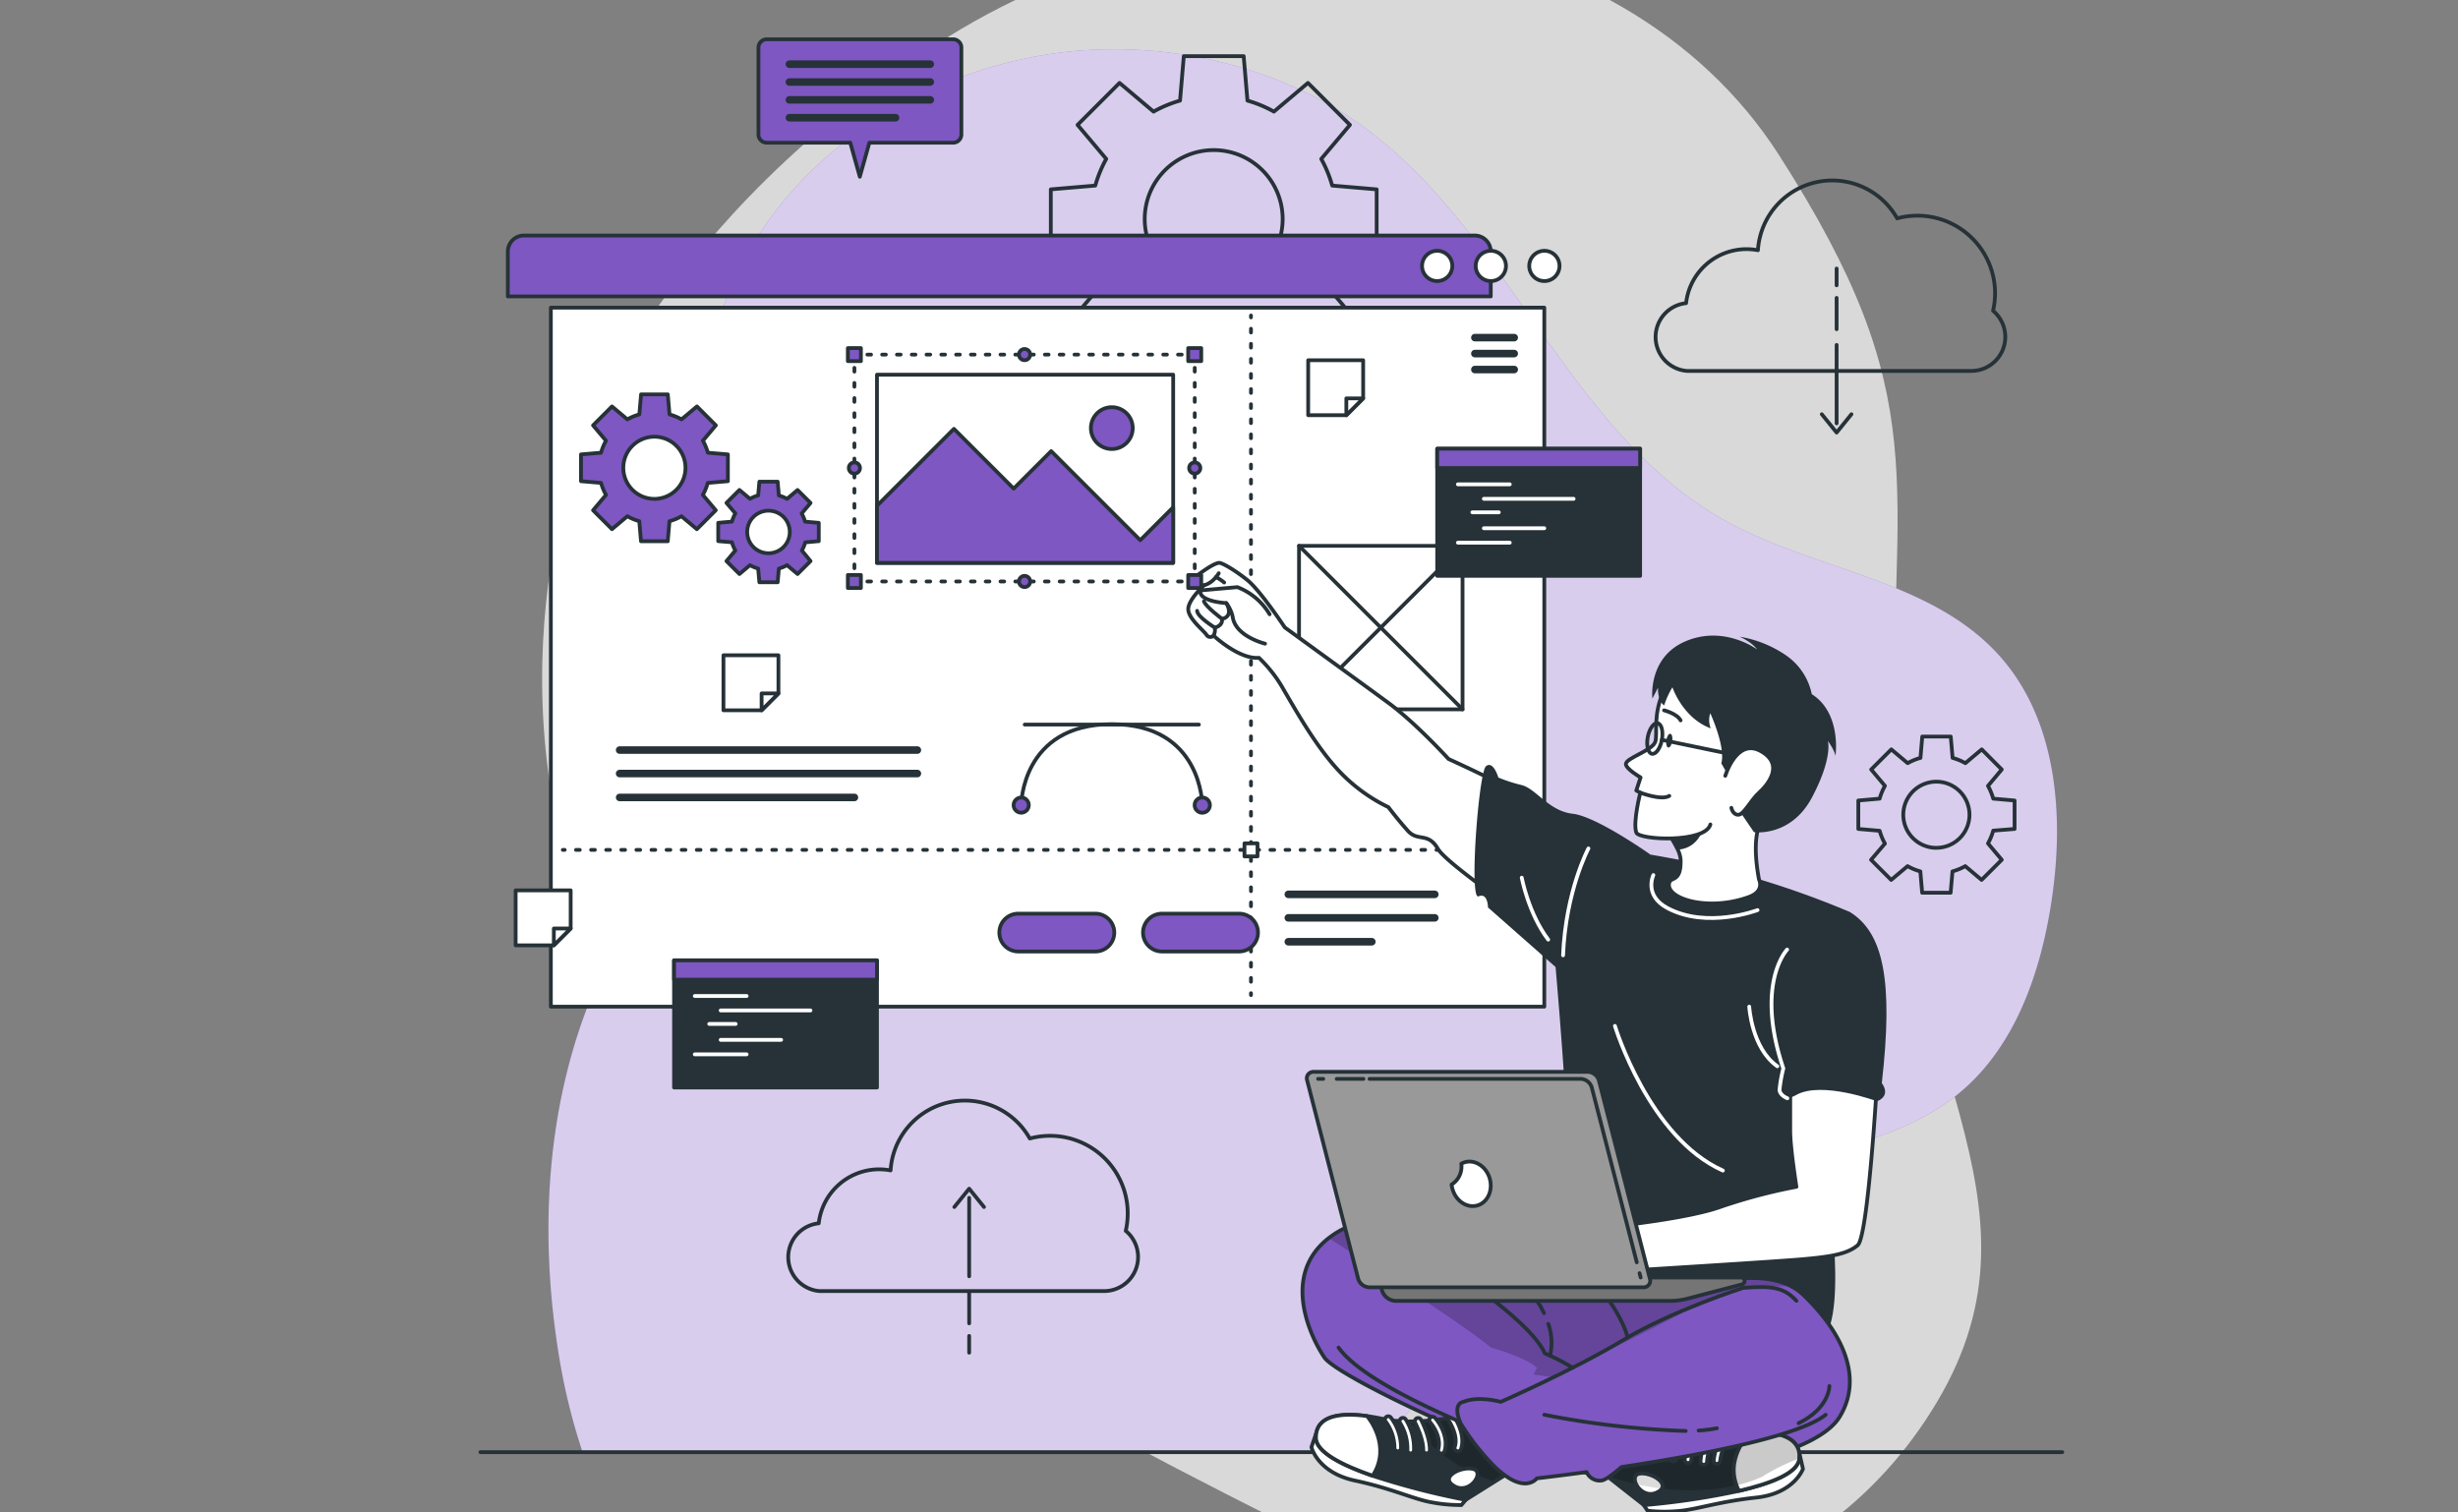 <svg width="650" height="400" xmlns="http://www.w3.org/2000/svg">
 <rect width="100%" height="100%" fill="#808080" stroke="none"/>
 <g id="Layer_1">
  <title>Layer 1</title>
  <g>
   <defs transform="translate(-45 -26) translate(26 -27) translate(-366 6) translate(470.05 0) translate(0 -0.609)">
    <clipPath id="svg_6">
     <path stroke-linejoin="round" stroke-linecap="round" stroke="#263238" fill="#7E57C2" d="m486.46,374.751c-6.77,11 -41.12,16.21 -59.87,15.72s-72.7,-26 -76.36,-31.44c-3.39,-5 -11.72,-21.57 1.12,-31.58a24.88,24.88 0 0 1 3.46,-2.24c8.79,-4.76 67.25,10.25 67.25,10.25s3.62,-2.29 4.95,-2.12c4.08,0.52 7,3.82 15.24,6.17c5.77,1.65 21.52,-4.69 31.58,0.76a13.88,13.88 0 0 1 3.06,2.22c9.4,8.98 16.33,21.23 9.57,32.26z"/>
    </clipPath>
    <clipPath id="svg_5">
     <path stroke-linejoin="round" stroke-linecap="round" stroke="#263238" fill="#263238" d="m417.21,384.311l17.52,13.75a200.72,200.72 0 0 0 25.12,-3.76l0,0c8.3,-1.92 15.55,-4.67 15.94,-8.45c0.61,-5.74 -5.53,-7.31 -12.82,-7.09c-1.36,0 -2.76,0.14 -4.17,0.28c-11.67,1.25 -26.51,-5.19 -26.51,-5.19l-15.08,10.46z"/>
    </clipPath>
    <clipPath id="svg_4">
     <path stroke-linejoin="round" stroke-linecap="round" stroke="#263238" fill="#fff" d="m433.54,389.731c-3.16,0.51 0.31,7 4.59,5s-1.43,-5.52 -4.59,-5z"/>
    </clipPath>
    <clipPath id="svg_3">
     <path stroke-linejoin="round" stroke-linecap="round" stroke="#263238" fill="#fff" d="m459.85,394.291c8.3,-1.92 15.55,-4.67 15.94,-8.45c0.61,-5.74 -5.53,-7.31 -12.82,-7.09c-0.32,0.31 -7.39,7.14 -3.12,15.54z"/>
    </clipPath>
    <clipPath id="svg_2">
     <path stroke-linejoin="round" stroke-linecap="round" stroke="#263238" fill="#263238" d="m406.44,384.841l-18.86,11.83a201.2,201.2 0 0 1 -24.59,-6.37l0,0c-8.05,-2.78 -15,-6.28 -15,-10.08c0,-5.78 6.27,-6.69 13.5,-5.71c1.35,0.18 2.73,0.43 4.12,0.72c11.47,2.47 26.9,-2.38 26.9,-2.38l13.93,11.99z"/>
    </clipPath>
   </defs>
   <g id="svg_12">
    <path opacity="0.7" fill="#fff" d="m152.98,119.481s-27.88,72 11.3,144.5s119.88,110.8 184.47,143.55s131.66,16.8 163.53,-36.84s-11.84,-91.93 -11.9,-168.42s11.45,-96.74 -30,-161.36s-143.06,-78.93 -219.9,-31s-97.5,109.57 -97.5,109.57z"/>
    <path fill="#7E57C2" d="m154.05,384.051l211.19,0c0.85,-1.36 1.71,-2.72 2.59,-4.05c22.72,-34.58 59.1,-59.24 98.83,-70.81c17.8,-5.18 37.08,-8.26 51.38,-20.06c14.72,-12.13 21.48,-31.49 24.4,-50.34c3.55,-22.82 1.63,-48.41 -13.86,-65.54c-18.19,-20.11 -48.67,-22.37 -72.37,-35.55c-40.79,-22.7 -56.6,-74.39 -93.71,-102.71c-23.45,-17.89 -55.09,-24.82 -83.45,-20.9c-40.19,5.57 -78,32.5 -89.35,72a99.64,99.64 0 0 0 -3.44,35.42c1.81,23.55 6.88,47.4 2.1,70.53c-5.27,25.49 -21.85,47 -31.76,71.09c-12.34,30 -14,63.6 -8.77,95.58a164.67,164.67 0 0 0 6.22,25.34z"/>
    <path opacity="0.7" fill="#fff" d="m154.05,384.051l211.19,0c0.85,-1.36 1.71,-2.72 2.59,-4.05c22.72,-34.58 59.1,-59.24 98.83,-70.81c17.8,-5.18 37.08,-8.26 51.38,-20.06c14.72,-12.13 21.48,-31.49 24.4,-50.34c3.55,-22.82 1.63,-48.41 -13.86,-65.54c-18.19,-20.11 -48.67,-22.37 -72.37,-35.55c-40.79,-22.7 -56.6,-74.39 -93.71,-102.71c-23.45,-17.89 -55.09,-24.82 -83.45,-20.9c-40.19,5.57 -78,32.5 -89.35,72a99.64,99.64 0 0 0 -3.44,35.42c1.81,23.55 6.88,47.4 2.1,70.53c-5.27,25.49 -21.85,47 -31.76,71.09c-12.34,30 -14,63.6 -8.77,95.58a164.67,164.67 0 0 0 6.22,25.34z"/>
   </g>
   <g id="svg_11">
    <line stroke-linejoin="round" stroke-linecap="round" stroke="#263238" fill="none" y2="384.051" x2="545.36" y1="384.051" x1="127.04"/>
   </g>
   <g id="svg_10">
    <path stroke-linejoin="round" stroke-linecap="round" stroke="#263238" fill="none" d="m364.05,65.781l0,-15.7l-11.76,-1a32.58,32.58 0 0 0 -2.9,-7.05l7.59,-9l-11.1,-11.1l-9,7.59a32,32 0 0 0 -7,-2.91l-1,-11.76l-15.83,0l-1,11.76a32,32 0 0 0 -7,2.91l-9,-7.59l-11.1,11.1l7.59,9a32.58,32.58 0 0 0 -2.9,7.05l-11.76,1l0,15.7l11.76,1a32.58,32.58 0 0 0 2.9,7l-7.59,9l11.1,11.1l9,-7.59a32,32 0 0 0 7,2.91l1,11.76l15.7,0l1,-11.76a32.31,32.31 0 0 0 7.05,-2.91l9,7.59l11.1,-11.1l-7.59,-9a32.58,32.58 0 0 0 2.9,-7l11.84,-1zm-43.1,10.39a18.24,18.24 0 1 1 18.24,-18.24a18.25,18.25 0 0 1 -18.28,18.24l0.04,0z"/>
    <path stroke-linejoin="round" stroke-linecap="round" stroke="#263238" fill="none" d="m532.74,219.231l0,-7.52l-5.64,-0.49a15.92,15.92 0 0 0 -1.39,-3.38l3.64,-4.33l-5.3,-5.32l-4.32,3.64a15.41,15.41 0 0 0 -3.38,-1.39l-0.49,-5.64l-7.53,0l-0.48,5.64a15.21,15.21 0 0 0 -3.38,1.39l-4.33,-3.64l-5.32,5.32l3.64,4.33a15.44,15.44 0 0 0 -1.4,3.38l-5.64,0.49l0,7.52l5.64,0.49a15.44,15.44 0 0 0 1.4,3.38l-3.67,4.29l5.32,5.32l4.33,-3.64a15.21,15.21 0 0 0 3.38,1.39l0.48,5.64l7.53,0l0.49,-5.64a15.41,15.41 0 0 0 3.38,-1.39l4.32,3.64l5.33,-5.32l-3.64,-4.33a15.92,15.92 0 0 0 1.39,-3.38l5.64,-0.45zm-20.67,5a8.75,8.75 0 1 1 8.74,-8.75a8.75,8.75 0 0 1 -8.76,8.74l0.02,0.01z"/>
    <path stroke-linejoin="round" stroke-linecap="round" stroke="#263238" fill="none" d="m527.05,82.191a20.53,20.53 0 0 0 -25.36,-24.44a19.7,19.7 0 0 0 -36.82,8.43a16.08,16.08 0 0 0 -19,14a9,9 0 0 0 0.2,17.92l75.28,0a9,9 0 0 0 5.7,-15.91z"/>
    <line stroke-linejoin="round" stroke-linecap="round" stroke="#263238" fill="none" y2="111.971" x2="485.68" y1="91.221" x1="485.68"/>
    <line stroke-linejoin="round" stroke-linecap="round" stroke="#263238" fill="none" y2="87.071" x2="485.68" y1="78.781" x1="485.68"/>
    <line stroke-linejoin="round" stroke-linecap="round" stroke="#263238" fill="none" y2="75.461" x2="485.68" y1="71.021" x1="485.68"/>
    <polyline stroke-linejoin="round" stroke-linecap="round" stroke="#263238" fill="none" points="481.76,109.551 485.68,114.401 489.6,109.551 "/>
    <path stroke-linejoin="round" stroke-linecap="round" stroke="#263238" fill="none" d="m297.69,325.541a20.54,20.54 0 0 0 -25.37,-24.44a19.69,19.69 0 0 0 -36.81,8.44a16.27,16.27 0 0 0 -3,-0.29a16.09,16.09 0 0 0 -16,14.28a9,9 0 0 0 0.19,17.92l75.35,0a9,9 0 0 0 5.67,-15.91l-0.03,0z"/>
    <line stroke-linejoin="round" stroke-linecap="round" stroke="#263238" fill="none" y2="316.801" x2="256.29" y1="337.541" x1="256.29"/>
    <line stroke-linejoin="round" stroke-linecap="round" stroke="#263238" fill="none" y2="341.691" x2="256.29" y1="349.991" x1="256.29"/>
    <line stroke-linejoin="round" stroke-linecap="round" stroke="#263238" fill="none" y2="353.311" x2="256.29" y1="357.751" x1="256.29"/>
    <polyline stroke-linejoin="round" stroke-linecap="round" stroke="#263238" fill="none" points="260.21,319.221 256.29,314.371 252.37,319.221 "/>
   </g>
   <g id="svg_9">
    <path stroke-linejoin="round" stroke-linecap="round" stroke="#263238" fill="#7E57C2" d="m138.53,62.291l251.45,0a4.24,4.24 0 0 1 4.24,4.24l0,11.86a0,0 0 0 1 0,0l-259.93,0a0,0 0 0 1 0,0l0,-11.86a4.24,4.24 0 0 1 4.24,-4.24z"/>
    <rect stroke-linejoin="round" stroke-linecap="round" stroke="#263238" fill="#fff" height="184.87" width="262.71" y="81.361" x="145.67"/>
    <path stroke-linejoin="round" stroke-linecap="round" stroke="#263238" fill="#fff" d="m412.4,70.331a4,4 0 1 1 -4,-4a4,4 0 0 1 4,4z"/>
    <path stroke-linejoin="round" stroke-linecap="round" stroke="#263238" fill="#fff" d="m398.24,70.331a4,4 0 1 1 -4,-4a4,4 0 0 1 4,4z"/>
    <path stroke-linejoin="round" stroke-linecap="round" stroke="#263238" fill="#fff" d="m384.05,70.331a4,4 0 1 1 -4,-4a4,4 0 0 1 4,4z"/>
    <line stroke-width="2px" stroke-linejoin="round" stroke-linecap="round" stroke="#263238" fill="none" y2="89.291" x2="390.02" y1="89.291" x1="400.42"/>
    <line stroke-width="2px" stroke-linejoin="round" stroke-linecap="round" stroke="#263238" fill="none" y2="93.511" x2="390.02" y1="93.511" x1="400.42"/>
    <line stroke-width="2px" stroke-linejoin="round" stroke-linecap="round" stroke="#263238" fill="none" y2="97.731" x2="390.02" y1="97.731" x1="400.42"/>
    <line stroke-width="2px" stroke-linejoin="round" stroke-linecap="round" stroke="#263238" fill="none" y2="198.371" x2="242.59" y1="198.371" x1="163.86"/>
    <line stroke-width="2px" stroke-linejoin="round" stroke-linecap="round" stroke="#263238" fill="none" y2="204.581" x2="242.59" y1="204.581" x1="163.86"/>
    <line stroke-width="2px" stroke-linejoin="round" stroke-linecap="round" stroke="#263238" fill="none" y2="210.901" x2="225.94" y1="210.901" x1="163.86"/>
    <line stroke-linejoin="round" stroke-linecap="round" stroke="#263238" fill="none" y2="83.941" x2="330.81" y1="83.441" x1="330.81"/>
    <line stroke-dasharray="0.998,2.995" stroke-linejoin="round" stroke-linecap="round" stroke="#263238" fill="none" y2="261.171" x2="330.81" y1="86.941" x1="330.81"/>
    <line stroke-linejoin="round" stroke-linecap="round" stroke="#263238" fill="none" y2="263.171" x2="330.81" y1="262.671" x1="330.81"/>
    <line stroke-linejoin="round" stroke-linecap="round" stroke="#263238" fill="none" y2="224.771" x2="149.33" y1="224.771" x1="148.83"/>
    <line stroke-dasharray="0.998,2.994" stroke-linejoin="round" stroke-linecap="round" stroke="#263238" fill="none" y2="224.771" x2="402.36" y1="224.771" x1="152.32"/>
    <line stroke-linejoin="round" stroke-linecap="round" stroke="#263238" fill="none" y2="224.771" x2="404.36" y1="224.771" x1="403.86"/>
    <rect stroke-linejoin="round" stroke-linecap="round" stroke="#263238" fill="#fff" height="3.45" width="3.45" y="223.041" x="329.09"/>
    <line stroke-linejoin="round" stroke-linecap="round" stroke="#263238" fill="none" y2="191.631" x2="270.98" y1="191.631" x1="317.04"/>
    <path stroke-linejoin="round" stroke-linecap="round" stroke="#263238" fill="none" d="m317.93,212.931s0,-21.41 -23.92,-21.41s-23.96,21.41 -23.96,21.41"/>
    <circle stroke-linejoin="round" stroke-linecap="round" stroke="#263238" fill="#7E57C2" r="2.02" cy="212.931" cx="317.93"/>
    <path stroke-linejoin="round" stroke-linecap="round" stroke="#263238" fill="#7E57C2" d="m268.05,212.931a2,2 0 1 1 2,2a2,2 0 0 1 -2,-2z"/>
    <rect stroke-linejoin="round" stroke-linecap="round" stroke="#263238" fill="#7E57C2" transform="rotate(180 85.05 -47.609) translate(465.76 478.26)" height="3.54" width="3.54" y="189.751" x="316.16"/>
    <rect stroke-linejoin="round" stroke-linecap="round" stroke="#263238" fill="#7E57C2" transform="rotate(180 85.05 -47.609) translate(417.92 478.26)" height="3.54" width="3.54" y="189.751" x="292.24"/>
    <rect stroke-linejoin="round" stroke-linecap="round" stroke="#263238" fill="#7E57C2" transform="rotate(180 85.05 -47.609) translate(370.08 478.26)" height="3.54" width="3.54" y="189.751" x="268.32"/>
    <path stroke-linejoin="round" stroke-linecap="round" stroke="#263238" fill="#7E57C2" d="m192.48,127.261l0,-7.08l-5.29,-0.45a15.09,15.09 0 0 0 -1.31,-3.18l3.42,-4.06l-5,-5l-4.07,3.42a14.22,14.22 0 0 0 -3.18,-1.31l-0.46,-5.3l-7.06,0l-0.46,5.3a14,14 0 0 0 -3.17,1.31l-4.07,-3.42l-5,5l3.42,4.06a14.58,14.58 0 0 0 -1.31,3.18l-5.3,0.45l0,7.08l5.3,0.45a14.78,14.78 0 0 0 1.31,3.18l-3.42,4.06l5,5l4.07,-3.42a14,14 0 0 0 3.15,1.31l0.46,5.3l7.07,0l0.46,-5.3a14.22,14.22 0 0 0 3.17,-1.31l4.07,3.42l5,-5l-3.42,-4.06a15.31,15.31 0 0 0 1.31,-3.18l5.31,-0.45zm-19.43,4.68a8.22,8.22 0 1 1 8.22,-8.22a8.22,8.22 0 0 1 -8.22,8.22z"/>
    <path stroke-linejoin="round" stroke-linecap="round" stroke="#263238" fill="#7E57C2" d="m216.52,143.121l0,-4.84l-3.63,-0.32a9.81,9.81 0 0 0 -0.89,-2.17l2.34,-2.78l-3.43,-3.42l-2.78,2.34a10.34,10.34 0 0 0 -2.17,-0.9l-0.31,-3.64l-4.84,0l-0.32,3.63a10.34,10.34 0 0 0 -2.17,0.9l-2.78,-2.34l-3.43,3.42l2.35,2.78a9.38,9.38 0 0 0 -0.9,2.17l-3.63,0.32l0,4.84l3.63,0.31a9.2,9.2 0 0 0 0.9,2.17l-2.35,2.8l3.43,3.42l2.78,-2.34a10.34,10.34 0 0 0 2.17,0.9l0.32,3.62l4.84,0l0.31,-3.62a10.34,10.34 0 0 0 2.17,-0.9l2.78,2.34l3.43,-3.42l-2.29,-2.79a9.61,9.61 0 0 0 0.89,-2.17l3.58,-0.31zm-13.29,3.2a5.63,5.63 0 1 1 5.62,-5.62a5.63,5.63 0 0 1 -5.62,5.62z"/>
    <line stroke-width="2px" stroke-linejoin="round" stroke-linecap="round" stroke="#263238" fill="none" y2="236.531" x2="379.42" y1="236.531" x1="340.69"/>
    <line stroke-width="2px" stroke-linejoin="round" stroke-linecap="round" stroke="#263238" fill="none" y2="242.741" x2="379.42" y1="242.741" x1="340.69"/>
    <line stroke-width="2px" stroke-linejoin="round" stroke-linecap="round" stroke="#263238" fill="none" y2="249.061" x2="362.77" y1="249.061" x1="340.69"/>
    <path stroke-linejoin="round" stroke-linecap="round" stroke="#263238" fill="#7E57C2" d="m289.66,251.641l-20.39,0a5,5 0 0 1 -5,-5l0,0a5,5 0 0 1 5,-5l20.39,0a5,5 0 0 1 5,5l0,0a5,5 0 0 1 -5,5z"/>
    <path stroke-linejoin="round" stroke-linecap="round" stroke="#263238" fill="#7E57C2" d="m327.66,251.641l-20.39,0a5,5 0 0 1 -5,-5l0,0a5,5 0 0 1 5,-5l20.39,0a5,5 0 0 1 5,5l0,0a5,5 0 0 1 -5,5z"/>
    <rect stroke-linejoin="round" stroke-linecap="round" stroke="#263238" fill="#fff" height="43.24" width="43.24" y="144.361" x="343.52"/>
    <line stroke-linejoin="round" stroke-linecap="round" stroke="#263238" fill="#fff" y2="187.601" x2="386.76" y1="144.361" x1="343.52"/>
    <line stroke-linejoin="round" stroke-linecap="round" stroke="#263238" fill="#fff" y2="187.601" x2="343.52" y1="144.361" x1="386.76"/>
    <polygon stroke-linejoin="round" stroke-linecap="round" stroke="#263238" fill="#fff" points="360.48,95.271 360.48,105.361 356.03,109.811 345.94,109.811 345.94,95.271 360.48,95.271 "/>
    <polygon stroke-linejoin="round" stroke-linecap="round" stroke="#263238" fill="#fff" points="360.48,105.361 356.03,109.811 356.03,105.361 360.48,105.361 "/>
    <polygon stroke-linejoin="round" stroke-linecap="round" stroke="#263238" fill="#fff" points="205.85,173.301 205.85,183.391 201.4,187.851 191.31,187.851 191.31,173.301 205.85,173.301 "/>
    <polygon stroke-linejoin="round" stroke-linecap="round" stroke="#263238" fill="#fff" points="205.85,183.391 201.4,187.851 201.4,183.391 205.85,183.391 "/>
    <polygon stroke-linejoin="round" stroke-linecap="round" stroke="#263238" fill="#fff" points="150.91,235.471 150.91,245.561 146.46,250.011 136.36,250.011 136.36,235.471 150.91,235.471 "/>
    <polygon stroke-linejoin="round" stroke-linecap="round" stroke="#263238" fill="#fff" points="150.91,245.561 146.46,250.011 146.46,245.561 150.91,245.561 "/>
   </g>
   <g id="svg_8">
    <rect stroke-linejoin="round" stroke-linecap="round" stroke="#263238" fill="#263238" height="33.63" width="53.66" y="118.671" x="380.06"/>
    <rect stroke-linejoin="round" stroke-linecap="round" stroke="#263238" fill="#7E57C2" height="5.11" width="53.66" y="118.671" x="380.06"/>
    <line stroke-linejoin="round" stroke-linecap="round" stroke="#fff" fill="none" y2="128.091" x2="399.25" y1="128.091" x1="385.53"/>
    <line stroke-linejoin="round" stroke-linecap="round" stroke="#fff" fill="none" y2="131.921" x2="416.13" y1="131.921" x1="392.39"/>
    <line stroke-linejoin="round" stroke-linecap="round" stroke="#fff" fill="none" y2="135.491" x2="396.35" y1="135.491" x1="389.36"/>
    <line stroke-linejoin="round" stroke-linecap="round" stroke="#fff" fill="none" y2="139.701" x2="408.38" y1="139.701" x1="392.39"/>
    <line stroke-linejoin="round" stroke-linecap="round" stroke="#fff" fill="none" y2="143.521" x2="399.25" y1="143.521" x1="385.53"/>
    <rect stroke-linejoin="round" stroke-linecap="round" stroke="#263238" fill="#263238" height="33.63" width="53.66" y="253.981" x="178.25"/>
    <rect stroke-linejoin="round" stroke-linecap="round" stroke="#263238" fill="#7E57C2" height="5.11" width="53.66" y="253.981" x="178.25"/>
    <line stroke-linejoin="round" stroke-linecap="round" stroke="#fff" fill="none" y2="263.411" x2="197.44" y1="263.411" x1="183.73"/>
    <line stroke-linejoin="round" stroke-linecap="round" stroke="#fff" fill="none" y2="267.231" x2="214.32" y1="267.231" x1="190.58"/>
    <line stroke-linejoin="round" stroke-linecap="round" stroke="#fff" fill="none" y2="270.801" x2="194.54" y1="270.801" x1="187.55"/>
    <line stroke-linejoin="round" stroke-linecap="round" stroke="#fff" fill="none" y2="275.011" x2="206.57" y1="275.011" x1="190.58"/>
    <line stroke-linejoin="round" stroke-linecap="round" stroke="#fff" fill="none" y2="278.841" x2="197.44" y1="278.841" x1="183.73"/>
   </g>
   <g id="svg_7">
    <path stroke-linejoin="round" stroke-linecap="round" stroke="#263238" fill="#7E57C2" d="m252.05,10.391l-49.3,0a2.19,2.19 0 0 0 -2.18,2.18l0,23a2.18,2.18 0 0 0 2.18,2.17l22.1,0l2.52,9l2.53,-9l22.15,0a2.18,2.18 0 0 0 2.18,-2.17l0,-23a2.19,2.19 0 0 0 -2.18,-2.18z"/>
    <line stroke-width="2px" stroke-linejoin="round" stroke-linecap="round" stroke="#263238" fill="none" y2="16.971" x2="246" y1="16.971" x1="208.75"/>
    <line stroke-width="2px" stroke-linejoin="round" stroke-linecap="round" stroke="#263238" fill="none" y2="21.691" x2="246" y1="21.691" x1="208.75"/>
    <line stroke-width="2px" stroke-linejoin="round" stroke-linecap="round" stroke="#263238" fill="none" y2="26.411" x2="246" y1="26.411" x1="208.75"/>
    <line stroke-width="2px" stroke-linejoin="round" stroke-linecap="round" stroke="#263238" fill="none" y2="31.131" x2="236.82" y1="31.131" x1="208.75"/>
   </g>
   <g id="svg_1">
    <path stroke-linejoin="round" stroke-linecap="round" stroke="#263238" fill="#fff" d="m332.92,173.971c-5.29,0.45 -12,-5.87 -12,-5.87a1.19,1.19 0 0 1 -1.89,-0.24c-0.86,-1.24 -4.59,-4.11 -4.8,-6.59s4.19,-6.5 4.19,-6.5c-3.39,0.92 -3.75,-1.07 -3.75,-1.07s5.71,-4.71 7.71,-4.84c0.78,-0.05 4.18,1.91 7.47,4.55c3.44,2.77 9.9,12.52 9.9,12.52s21.85,15.87 27.37,19.93c7.29,5.36 15.93,14.87 15.93,14.87s29,13.08 37,20.27l-10.82,25.62s-26.37,-17.67 -29,-22.15s-5.27,-1.79 -7.91,-4.72s-5.17,-6.28 -5.17,-6.28a44.58,44.58 0 0 1 -12.59,-9.08c-6.16,-6.33 -11.59,-16 -15,-21.82a36,36 0 0 0 -6.64,-8.6z"/>
    <path stroke-linejoin="round" stroke-linecap="round" stroke="#263238" fill="#fff" d="m334.53,170.231s-7.87,-1.91 -8.55,-7.1a9.55,9.55 0 0 0 -1.69,-3.63s-7.34,-0.36 -6.88,-3.35l9.8,-0.87a17.06,17.06 0 0 1 8.53,7.18"/>
    <path stroke-linejoin="round" stroke-linecap="round" stroke="#263238" fill="none" d="m320.91,168.101a3.22,3.22 0 0 0 0.33,-2.12s2.16,-0.4 1.92,-2.31c0,0 3.2,-0.39 1.13,-4.17"/>
    <path stroke-linejoin="round" stroke-linecap="round" stroke="#263238" fill="none" d="m323.16,163.671s-4.31,-3.19 -4.79,-4.65"/>
    <path stroke-linejoin="round" stroke-linecap="round" stroke="#263238" fill="none" d="m321.24,165.981s-4.59,-2.8 -4.67,-4.43"/>
    <path stroke-linejoin="round" stroke-linecap="round" stroke="#263238" fill="none" d="m322.29,151.601s-1.46,2.62 -3.88,3.17"/>
    <path stroke-linejoin="round" stroke-linecap="round" stroke="#263238" fill="none" d="m321.56,152.621a12.55,12.55 0 0 1 2.16,1.43"/>
    <path fill="#263238" d="m489.17,241.191a236.19,236.19 0 0 0 -34.91,-11.66c-17.56,-4.11 -46,-7.78 -46,-7.78s7.82,79.8 5.76,84.6s-14.42,20.92 -14.42,20.92s66.89,26.08 78.55,28.3s5.58,-38.25 5.58,-38.25s12.32,-51.44 5.44,-76.13z"/>
    <path stroke-linejoin="round" stroke-linecap="round" stroke="#263238" fill="#fff" d="m465.16,232.621s1.59,3 -2.59,4.57c-10.83,4 -22.37,0.47 -21.14,-3.77c0.47,-1.62 3.15,0 3,-6a7.37,7.37 0 0 0 -0.73,-2.66a27.47,27.47 0 0 0 -2.75,-4.61a57.26,57.26 0 0 0 -3.71,-4.63s17.19,-11 29.94,0c-0.02,-0.05 -4.76,2.35 -2.02,17.1z"/>
    <path fill="#7E57C2" d="m486.46,374.751c-6.77,11 -41.12,16.21 -59.87,15.72s-72.7,-26 -76.36,-31.44c-3.39,-5 -11.72,-21.57 1.12,-31.58a24.88,24.88 0 0 1 3.46,-2.24c8.79,-4.76 67.25,10.25 67.25,10.25s3.62,-2.29 4.95,-2.12c4.08,0.52 7,3.82 15.24,6.17c5.77,1.65 21.52,-4.69 31.58,0.76a13.88,13.88 0 0 1 3.06,2.22c9.4,8.98 16.33,21.23 9.57,32.26z"/>
    <g clip-path="url(#svg_6)">
     <path opacity="0.3" fill-opacity="0.7" d="m473.83,340.271c-10.31,-0.69 -19.5,1.47 -25.92,5.26c-7.61,4.5 -43.55,21.81 -43.55,21.81c0.08,-1.86 2.08,-5.61 2.08,-5.61c-3.38,-3 -12.22,-5.35 -12.22,-5.35c-6.85,-5.85 -34,-23.3 -42.87,-28.93a24.88,24.88 0 0 1 3.46,-2.24c8.79,-4.76 67.25,10.25 67.25,10.25s3.62,-2.29 4.95,-2.12c4.08,0.52 7,3.82 15.24,6.17c5.8,1.65 21.52,-4.69 31.58,0.76z"/>
    </g>
    <path stroke-linejoin="round" stroke-linecap="round" stroke="#263238" fill="none" d="m486.46,374.751c-6.77,11 -41.12,16.21 -59.87,15.72s-72.7,-26 -76.36,-31.44c-3.39,-5 -11.72,-21.57 1.12,-31.58a24.88,24.88 0 0 1 3.46,-2.24c8.79,-4.76 67.25,10.25 67.25,10.25s3.62,-2.29 4.95,-2.12c4.08,0.52 7,3.82 15.24,6.17c5.77,1.65 21.52,-4.69 31.58,0.76a13.88,13.88 0 0 1 3.06,2.22c9.4,8.98 16.33,21.23 9.57,32.26z"/>
    <path stroke-linejoin="round" stroke-linecap="round" stroke="#263238" fill="#fff" d="m475.92,384.711l0.86,3.77s-2.3,6.52 -12.41,7.59s-16.1,3.3 -21,3.59a40.82,40.82 0 0 1 -7.69,-0.12l-1,-1.48l41.24,-13.35z"/>
    <path fill="#263238" d="m417.21,384.311l17.52,13.75a200.72,200.72 0 0 0 25.12,-3.76l0,0c8.3,-1.92 15.55,-4.67 15.94,-8.45c0.61,-5.74 -5.53,-7.31 -12.82,-7.09c-1.36,0 -2.76,0.14 -4.17,0.28c-11.67,1.25 -26.51,-5.19 -26.51,-5.19l-15.08,10.46z"/>
    <g clip-path="url(#svg_5)">
     <path opacity="0.3" fill-opacity="0.7" d="m475.8,385.711a53.46,53.46 0 0 0 -9.74,4.8s-16.27,8.37 -41.28,-0.25l-7.57,-5.95l15.08,-10.47s14.83,6.45 26.51,5.19c1.41,-0.15 2.81,-0.25 4.17,-0.28c7.24,-0.22 13.33,1.32 12.83,6.96z"/>
    </g>
    <path stroke-linejoin="round" stroke-linecap="round" stroke="#263238" fill="none" d="m417.21,384.311l17.52,13.75a200.72,200.72 0 0 0 25.12,-3.76l0,0c8.3,-1.92 15.55,-4.67 15.94,-8.45c0.61,-5.74 -5.53,-7.31 -12.82,-7.09c-1.36,0 -2.76,0.14 -4.17,0.28c-11.67,1.25 -26.51,-5.19 -26.51,-5.19l-15.08,10.46z"/>
    <path fill="#fff" d="m433.54,389.731c-3.16,0.51 0.31,7 4.59,5s-1.43,-5.52 -4.59,-5z"/>
    <g clip-path="url(#svg_4)">
     <path opacity="0.2" fill-opacity="0.7" d="m439.47,393.701a66.94,66.94 0 0 1 -6.81,-1.19c-0.6,-1.27 -0.46,-2.57 0.88,-2.78c2.65,-0.44 7.11,2.01 5.93,3.97z"/>
    </g>
    <path stroke-linejoin="round" stroke-linecap="round" stroke="#263238" fill="none" d="m433.54,389.731c-3.16,0.51 0.31,7 4.59,5s-1.43,-5.52 -4.59,-5z"/>
    <path fill="#fff" d="m459.85,394.291c8.3,-1.92 15.55,-4.67 15.94,-8.45c0.61,-5.74 -5.53,-7.31 -12.82,-7.09c-0.32,0.31 -7.39,7.14 -3.12,15.54z"/>
    <g clip-path="url(#svg_3)">
     <path opacity="0.3" fill-opacity="0.7" d="m475.8,385.711a53.46,53.46 0 0 0 -9.74,4.8a32.78,32.78 0 0 1 -6.85,2.29c-2.8,-7.7 3.46,-13.76 3.76,-14.05c7.24,-0.22 13.33,1.32 12.83,6.96z"/>
    </g>
    <path stroke-linejoin="round" stroke-linecap="round" stroke="#263238" fill="none" d="m459.85,394.291c8.3,-1.92 15.55,-4.67 15.94,-8.45c0.61,-5.74 -5.53,-7.31 -12.82,-7.09c-0.32,0.31 -7.39,7.14 -3.12,15.54z"/>
    <path stroke-linejoin="round" stroke-linecap="round" stroke="#263238" fill="#fff" d="m453.93,387.161l0.05,0a0.86,0.86 0 0 0 0.9,-0.83a11.78,11.78 0 0 1 3,-6.59a0.86,0.86 0 0 0 0,-1.22a0.87,0.87 0 0 0 -1.22,0a13.36,13.36 0 0 0 -3.47,7.71a0.86,0.86 0 0 0 0.74,0.93z"/>
    <path stroke-linejoin="round" stroke-linecap="round" stroke="#263238" fill="#fff" d="m450.46,387.391l0.07,0a0.86,0.86 0 0 0 0.88,-0.85a12.84,12.84 0 0 1 2.66,-6.86a0.87,0.87 0 1 0 -1.34,-1.1a14.48,14.48 0 0 0 -3.05,7.92a0.86,0.86 0 0 0 0.78,0.89z"/>
    <path stroke-linejoin="round" stroke-linecap="round" stroke="#263238" fill="#fff" d="m446.31,386.931l0,0a0.86,0.86 0 0 0 0.94,-0.78c0.27,-3 2.85,-6.93 2.88,-7a0.88,0.88 0 0 0 -0.24,-1.21a0.87,0.87 0 0 0 -1.2,0.24c-0.12,0.17 -2.86,4.29 -3.17,7.77a0.87,0.87 0 0 0 0.79,0.98z"/>
    <path stroke-linejoin="round" stroke-linecap="round" stroke="#263238" fill="#fff" d="m442.39,386.521a0.91,0.91 0 0 0 0.23,0a0.86,0.86 0 0 0 0.71,-1c-0.61,-3.68 2.81,-6.83 2.84,-6.86a0.87,0.87 0 0 0 -1.12,-1.27c-0.17,0.15 -4.16,3.81 -3.39,8.44a0.88,0.88 0 0 0 0.73,0.69z"/>
    <path stroke-linejoin="round" stroke-linecap="round" stroke="#263238" fill="#fff" d="m438.13,385.491a0.88,0.88 0 0 0 0.28,0a0.87,0.87 0 0 0 0.65,-1c-0.75,-3.28 2.48,-7 2.52,-7a0.87,0.87 0 0 0 -0.08,-1.22a0.86,0.86 0 0 0 -1.22,0.07c-0.16,0.18 -3.86,4.41 -2.91,8.57a0.86,0.86 0 0 0 0.76,0.58z"/>
    <path stroke-linejoin="round" stroke-linecap="round" stroke="#263238" fill="#fff" d="m348.05,379.071l-1.25,3.66s1.6,6.73 11.54,8.85s15.66,5 20.46,5.78a41.19,41.19 0 0 0 7.66,0.68l1.15,-1.37l-39.56,-17.6z"/>
    <path fill="#263238" d="m406.44,384.841l-18.86,11.83a201.2,201.2 0 0 1 -24.59,-6.37l0,0c-8.05,-2.78 -15,-6.28 -15,-10.08c0,-5.78 6.27,-6.69 13.5,-5.71c1.35,0.18 2.73,0.43 4.12,0.72c11.47,2.47 26.9,-2.38 26.9,-2.38l13.93,11.99z"/>
    <g clip-path="url(#svg_2)">
     <path opacity="0.3" fill-opacity="0.7" d="m406.44,384.841l-11.09,7a44.86,44.86 0 0 1 -22.54,-15.87a75.09,75.09 0 0 0 19.73,-3.09l13.9,11.96z"/>
    </g>
    <path stroke-linejoin="round" stroke-linecap="round" stroke="#263238" fill="none" d="m406.44,384.841l-18.86,11.83a201.2,201.2 0 0 1 -24.59,-6.37l0,0c-8.05,-2.78 -15,-6.28 -15,-10.08c0,-5.78 6.27,-6.69 13.5,-5.71c1.35,0.18 2.73,0.43 4.12,0.72c11.47,2.47 26.9,-2.38 26.9,-2.38l13.93,11.99z"/>
    <path stroke-linejoin="round" stroke-linecap="round" stroke="#263238" fill="#fff" d="m362.99,390.291c-8.05,-2.78 -15,-6.28 -15,-10.08c0,-5.78 6.27,-6.69 13.5,-5.71c0.32,0.34 6.63,7.89 1.5,15.79z"/>
    <path stroke-linejoin="round" stroke-linecap="round" stroke="#263238" fill="#fff" d="m369.63,383.821l-0.05,0a0.88,0.88 0 0 1 -0.82,-0.92a11.73,11.73 0 0 0 -2.27,-6.86a0.87,0.87 0 1 1 1.36,-1.07a13.27,13.27 0 0 1 2.64,8a0.86,0.86 0 0 1 -0.86,0.85z"/>
    <path stroke-linejoin="round" stroke-linecap="round" stroke="#263238" fill="#fff" d="m373.05,384.391l-0.08,0a0.87,0.87 0 0 1 -0.79,-0.94a12.77,12.77 0 0 0 -1.91,-7.09a0.87,0.87 0 1 1 1.44,-1a14.33,14.33 0 0 1 2.2,8.2a0.87,0.87 0 0 1 -0.86,0.83z"/>
    <path stroke-linejoin="round" stroke-linecap="round" stroke="#263238" fill="#fff" d="m377.23,384.391l0,0a0.88,0.88 0 0 1 -0.86,-0.88c0.06,-3.05 -2.1,-7.18 -2.13,-7.22a0.88,0.88 0 0 1 0.37,-1.18a0.87,0.87 0 0 1 1.17,0.37c0.1,0.18 2.39,4.56 2.33,8.06a0.87,0.87 0 0 1 -0.88,0.85z"/>
    <path stroke-linejoin="round" stroke-linecap="round" stroke="#263238" fill="#fff" d="m381.17,384.391l-0.23,0a0.87,0.87 0 0 1 -0.6,-1.07c1,-3.59 -2.07,-7.09 -2.1,-7.12a0.87,0.87 0 1 1 1.29,-1.16c0.15,0.17 3.74,4.23 2.48,8.75a0.88,0.88 0 0 1 -0.84,0.6z"/>
    <path stroke-linejoin="round" stroke-linecap="round" stroke="#263238" fill="#fff" d="m385.52,383.821a0.66,0.66 0 0 1 -0.28,-0.05a0.85,0.85 0 0 1 -0.54,-1.1c1.09,-3.18 -1.74,-7.21 -1.76,-7.25a0.87,0.87 0 1 1 1.41,-1c0.14,0.19 3.37,4.79 2,8.83a0.88,0.88 0 0 1 -0.83,0.57z"/>
    <path stroke-linejoin="round" stroke-linecap="round" stroke="#263238" fill="#fff" d="m389.63,388.511c3.09,0.85 -1,6.9 -5.09,4.5s2.01,-5.34 5.09,-4.5z"/>
    <path stroke-linejoin="round" stroke-linecap="round" stroke="#263238" fill="#7E57C2" d="m353.97,356.391c4.63,6.49 18.36,13.66 32,19.57a64.23,64.23 0 0 0 8.58,11.21c8.42,8.66 11.85,3.81 11.85,3.81s5.32,-0.6 13.17,-1.67a3.75,3.75 0 0 0 4,2.23c1,-0.16 3,-1.62 5.21,-3.55c19.83,-3 46.74,-8 54,-13.82"/>
    <path stroke-linejoin="round" stroke-linecap="round" stroke="#263238" fill="none" d="m475.05,344.031c-3.43,-3.77 -6.86,-3.94 -14.06,-3.43c0,0 -18.79,6 -31.9,13.89s-32.23,16.26 -32.23,16.26s-5.83,-1.69 -9.89,0c0,0 -2.85,0.22 -0.94,5.2"/>
    <path stroke-linejoin="round" stroke-linecap="round" stroke="#263238" fill="none" d="m483.77,366.561s0.1,5.81 -8.14,9.83"/>
    <path stroke-linejoin="round" stroke-linecap="round" stroke="#263238" fill="none" d="m392.89,342.321s13,9.4 15.61,15.6a53.53,53.53 0 0 1 7.38,3.81"/>
    <path stroke-linejoin="round" stroke-linecap="round" stroke="#263238" fill="none" d="m409.44,350.131a15,15 0 0 1 0.46,8.41"/>
    <path stroke-linejoin="round" stroke-linecap="round" stroke="#263238" fill="none" d="m406.44,344.031a22.74,22.74 0 0 1 1.86,3.25"/>
    <path stroke-linejoin="round" stroke-linecap="round" stroke="#263238" fill="none" d="m424.96,343.171s4.35,5.82 5.43,10.54"/>
    <path stroke-linejoin="round" stroke-linecap="round" stroke="#263238" fill="none" d="m449.19,378.331a37.33,37.33 0 0 0 4.82,-0.6"/>
    <path stroke-linejoin="round" stroke-linecap="round" stroke="#263238" fill="none" d="m408.38,374.161a231.67,231.67 0 0 0 37.39,4.29"/>
    <path stroke-linejoin="round" stroke-linecap="round" stroke="#263238" fill="#fff" d="m496.37,285.981s-2.35,41 -5.12,43.35s-7.14,3.08 -15.41,3.77s-44.85,2.93 -44.85,2.93l-3.94,-11.75s19.45,-2 28.08,-5.15a144.73,144.73 0 0 1 19.92,-5.26s-1.64,-10.31 -1.64,-14.75l0,-20.88"/>
    <path fill="#263238" d="m489.17,241.191c8.91,5.49 11.54,18.18 8.46,45.27c0,0 2.63,3.2 -1.26,4.8c0,0 -14.57,-5.45 -21.34,-1.69s-5,-5.19 -5,-5.19s-2.79,-24.92 3.38,-29.43"/>
    <path stroke-linejoin="round" stroke-linecap="round" stroke="#fff" fill="none" d="m472.59,251.141s-8.57,8.91 -1,31.43a36.74,36.74 0 0 0 -1,5.6c0,1.51 2.07,2.29 2.07,2.29"/>
    <path stroke-linejoin="round" stroke-linecap="round" stroke="#fff" fill="none" d="m462.57,266.231s0.62,11 7.44,15.77"/>
    <path stroke-linejoin="round" stroke-linecap="round" stroke="#fff" fill="none" d="m464.77,240.691s-13.29,5.09 -23.86,-0.55c-6.27,-3.34 -3.69,-8.71 -3.69,-8.71"/>
    <path stroke-linejoin="round" stroke-linecap="round" stroke="#263238" fill="#757575" d="m369.2,344.051l72.34,0a18.85,18.85 0 0 0 4.84,-0.63l14.27,-3.74a0.92,0.92 0 0 0 0.69,-0.89l0,0a0.93,0.93 0 0 0 -0.93,-0.93l-94.2,0a0.93,0.93 0 0 0 -0.92,0.93l0,1.35a3.91,3.91 0 0 0 3.91,3.91z"/>
    <path stroke-linejoin="round" stroke-linecap="round" stroke="#263238" fill="#999" d="m362.05,340.451l72.54,0a1.72,1.72 0 0 0 1.69,-2.32l-13.45,-52.33a3.2,3.2 0 0 0 -2.9,-2.33l-72.56,0a1.73,1.73 0 0 0 -1.69,2.33l13.46,52.33a3.18,3.18 0 0 0 2.91,2.32z"/>
    <line stroke-linejoin="round" stroke-linecap="round" stroke="#263238" fill="none" y2="285.331" x2="348.56" y1="285.331" x1="349.93"/>
    <line stroke-linejoin="round" stroke-linecap="round" stroke="#263238" fill="none" y2="285.331" x2="353.48" y1="285.331" x1="360.56"/>
    <path stroke-linejoin="round" stroke-linecap="round" stroke="#263238" fill="none" d="m432.83,333.841l-11.88,-46.18a3.19,3.19 0 0 0 -2.89,-2.33l-55.9,0"/>
    <line stroke-linejoin="round" stroke-linecap="round" stroke="#263238" fill="none" y2="336.711" x2="433.56" y1="337.861" x1="433.86"/>
    <path stroke-linejoin="round" stroke-linecap="round" stroke="#263238" fill="#fff" d="m383.86,313.281a7.14,7.14 0 0 0 0.26,1.25c0.92,3.15 3.87,5.07 6.58,4.27s4.16,-4 3.24,-7.15s-3.89,-5.07 -6.6,-4.27a4.62,4.62 0 0 0 -0.91,0.39a5.59,5.59 0 0 1 -2.57,5.51z"/>
    <path fill="#263238" d="m415.88,215.211c-6.28,-0.68 -9.7,-6.65 -13.48,-7.58a41.65,41.65 0 0 1 -6.18,-2s-1.3,-4.54 -3.25,-3s-4.51,35.5 -2,34.43s2.52,2.94 2.52,2.94l23.31,20.54l19.54,-34.6s-14.18,-10.04 -20.46,-10.73z"/>
    <polyline stroke-linejoin="round" stroke-linecap="round" stroke="#263238" fill="none" points="225.93,94.281 225.93,93.781 226.43,93.781 "/>
    <line stroke-dasharray="0.978,2.934" stroke-linejoin="round" stroke-linecap="round" stroke="#263238" fill="none" y2="93.781" x2="313.97" y1="93.781" x1="229.37"/>
    <polyline stroke-linejoin="round" stroke-linecap="round" stroke="#263238" fill="none" points="315.43,93.781 315.93,93.781 315.93,94.281 "/>
    <line stroke-dasharray="1,3" stroke-linejoin="round" stroke-linecap="round" stroke="#263238" fill="none" y2="151.781" x2="315.94" y1="97.281" x1="315.94"/>
    <polyline stroke-linejoin="round" stroke-linecap="round" stroke="#263238" fill="none" points="315.93,153.281 315.93,153.781 315.43,153.781 "/>
    <line stroke-dasharray="0.978,2.934" stroke-linejoin="round" stroke-linecap="round" stroke="#263238" fill="none" y2="153.781" x2="227.9" y1="153.781" x1="312.5"/>
    <polyline stroke-linejoin="round" stroke-linecap="round" stroke="#263238" fill="none" points="226.43,153.781 225.93,153.781 225.93,153.281 "/>
    <line stroke-dasharray="1,3" stroke-linejoin="round" stroke-linecap="round" stroke="#263238" fill="none" y2="95.781" x2="225.94" y1="150.281" x1="225.94"/>
    <circle stroke-linejoin="round" stroke-linecap="round" stroke="#263238" fill="#7E57C2" r="1.48" cy="93.781" cx="270.94"/>
    <circle stroke-linejoin="round" stroke-linecap="round" stroke="#263238" fill="#7E57C2" r="1.48" cy="123.781" cx="225.94"/>
    <circle stroke-linejoin="round" stroke-linecap="round" stroke="#263238" fill="#7E57C2" r="1.48" cy="153.781" cx="270.94"/>
    <circle stroke-linejoin="round" stroke-linecap="round" stroke="#263238" fill="#7E57C2" r="1.48" cy="123.781" cx="315.94"/>
    <rect stroke-linejoin="round" stroke-linecap="round" stroke="#263238" fill="#7E57C2" height="3.45" width="3.45" y="152.061" x="314.21"/>
    <rect stroke-linejoin="round" stroke-linecap="round" stroke="#263238" fill="#7E57C2" height="3.45" width="3.45" y="92.061" x="314.21"/>
    <rect stroke-linejoin="round" stroke-linecap="round" stroke="#263238" fill="#7E57C2" height="3.45" width="3.45" y="152.061" x="224.21"/>
    <rect stroke-linejoin="round" stroke-linecap="round" stroke="#263238" fill="#7E57C2" height="3.45" width="3.45" y="92.061" x="224.21"/>
    <rect stroke-linejoin="round" stroke-linecap="round" stroke="#263238" fill="#fff" height="49.77" width="78.33" y="99.091" x="231.91"/>
    <polygon stroke-linejoin="round" stroke-linecap="round" stroke="#263238" fill="#7E57C2" points="310.24,134.161 301.53,142.871 277.97,119.311 268.06,129.221 252.26,113.421 231.91,133.761 231.91,148.861 310.24,148.861 310.24,134.161 "/>
    <circle stroke-linejoin="round" stroke-linecap="round" stroke="#263238" fill="#7E57C2" r="5.53" cy="113.221" cx="294.01"/>
    <path stroke-linejoin="round" stroke-linecap="round" stroke="#fff" fill="none" d="m420.05,224.391s-6,11.17 -6.71,28.26"/>
    <path stroke-linejoin="round" stroke-linecap="round" stroke="#fff" fill="none" d="m402.41,232.121s1.79,9.5 7,16.38"/>
    <path stroke-linejoin="round" stroke-linecap="round" stroke="#fff" fill="none" d="m427.05,271.321s9,29.56 28.55,38.26"/>
    <path fill="#263238" d="m450.73,217.811s-0.85,6.45 -7.05,6.9a27.47,27.47 0 0 0 -2.75,-4.61a86.58,86.58 0 0 1 9.8,-2.29z"/>
    <path stroke-linejoin="round" stroke-linecap="round" stroke="#263238" fill="#fff" d="m463.94,218.261s10.37,1.27 14.71,-12.65s0.93,-24.41 -16.23,-29.46c-9.52,-2.8 -19,-0.55 -22.47,6.66c-2.94,6.17 -1.55,11.3 -2.22,13.37c-0.76,2.32 -7.78,4.29 -7.78,5.88c0,1.31 3.89,3.55 3.89,3.55l-1.14,3.46l1.07,0.57s-2,7.79 -1.07,10.54c0.66,2 18.23,2.84 19.6,-2.14"/>
    <path stroke-linejoin="round" stroke-linecap="round" stroke="#263238" fill="none" d="m440.05,187.861s3.43,0.86 4.37,2.66"/>
    <path fill="#263238" d="m440.65,195.771c-0.15,1 0.08,1.87 0.52,1.93s0.9,-0.7 1.05,-1.71s-0.09,-1.87 -0.52,-1.93s-0.9,0.7 -1.05,1.71z"/>
    <path stroke-linejoin="round" stroke-linecap="round" stroke="#263238" fill="none" d="m433.77,209.641s5.58,2.14 7.66,0.85"/>
    <path stroke-linejoin="round" stroke-linecap="round" stroke="#263238" fill="none" d="m435.73,194.971c-0.41,2.24 0.09,4.2 1.12,4.39s2.21,-1.46 2.62,-3.69s-0.08,-4.21 -1.12,-4.4s-2.2,1.47 -2.62,3.7z"/>
    <path fill="#263238" d="m479.11,183.581a16.5,16.5 0 0 0 -6.52,-10.06a30.51,30.51 0 0 0 -12.54,-5.13s3.31,1.45 4.57,3.36c0,0 -8.57,-6.44 -18.75,-2.21s-8.91,15.22 -8.91,15.22l1.48,-2.88s-0.17,3.43 1.63,4.69a22.52,22.52 0 0 1 2.19,-4.8s2.7,8.11 10.13,10.86a5.9,5.9 0 0 1 -0.12,-4s4.12,8.91 2.92,13.26l1.31,2.28s4.73,-4.79 8.58,-0.8c2.21,2.3 -4.23,11 -5.15,11l3.89,5.71s9.72,1.39 15.32,-9.14s4.23,-15 4.23,-15s1.83,2.56 2,4c0.02,-0.02 1.68,-11.33 -6.26,-16.36z"/>
    <path stroke-linejoin="round" stroke-linecap="round" stroke="#263238" fill="#fff" d="m456.24,205.181s3,-10.08 9.38,-6.53s1.83,8.93 -0.46,11s-4,5.83 -5.49,5.83s-1.82,-1.83 -1.82,-1.83"/>
    <line stroke-linejoin="round" stroke-linecap="round" stroke="#263238" fill="none" y2="199.361" x2="457.27" y1="195.671" x1="439.47"/>
   </g>
  </g>
 </g>

</svg>
